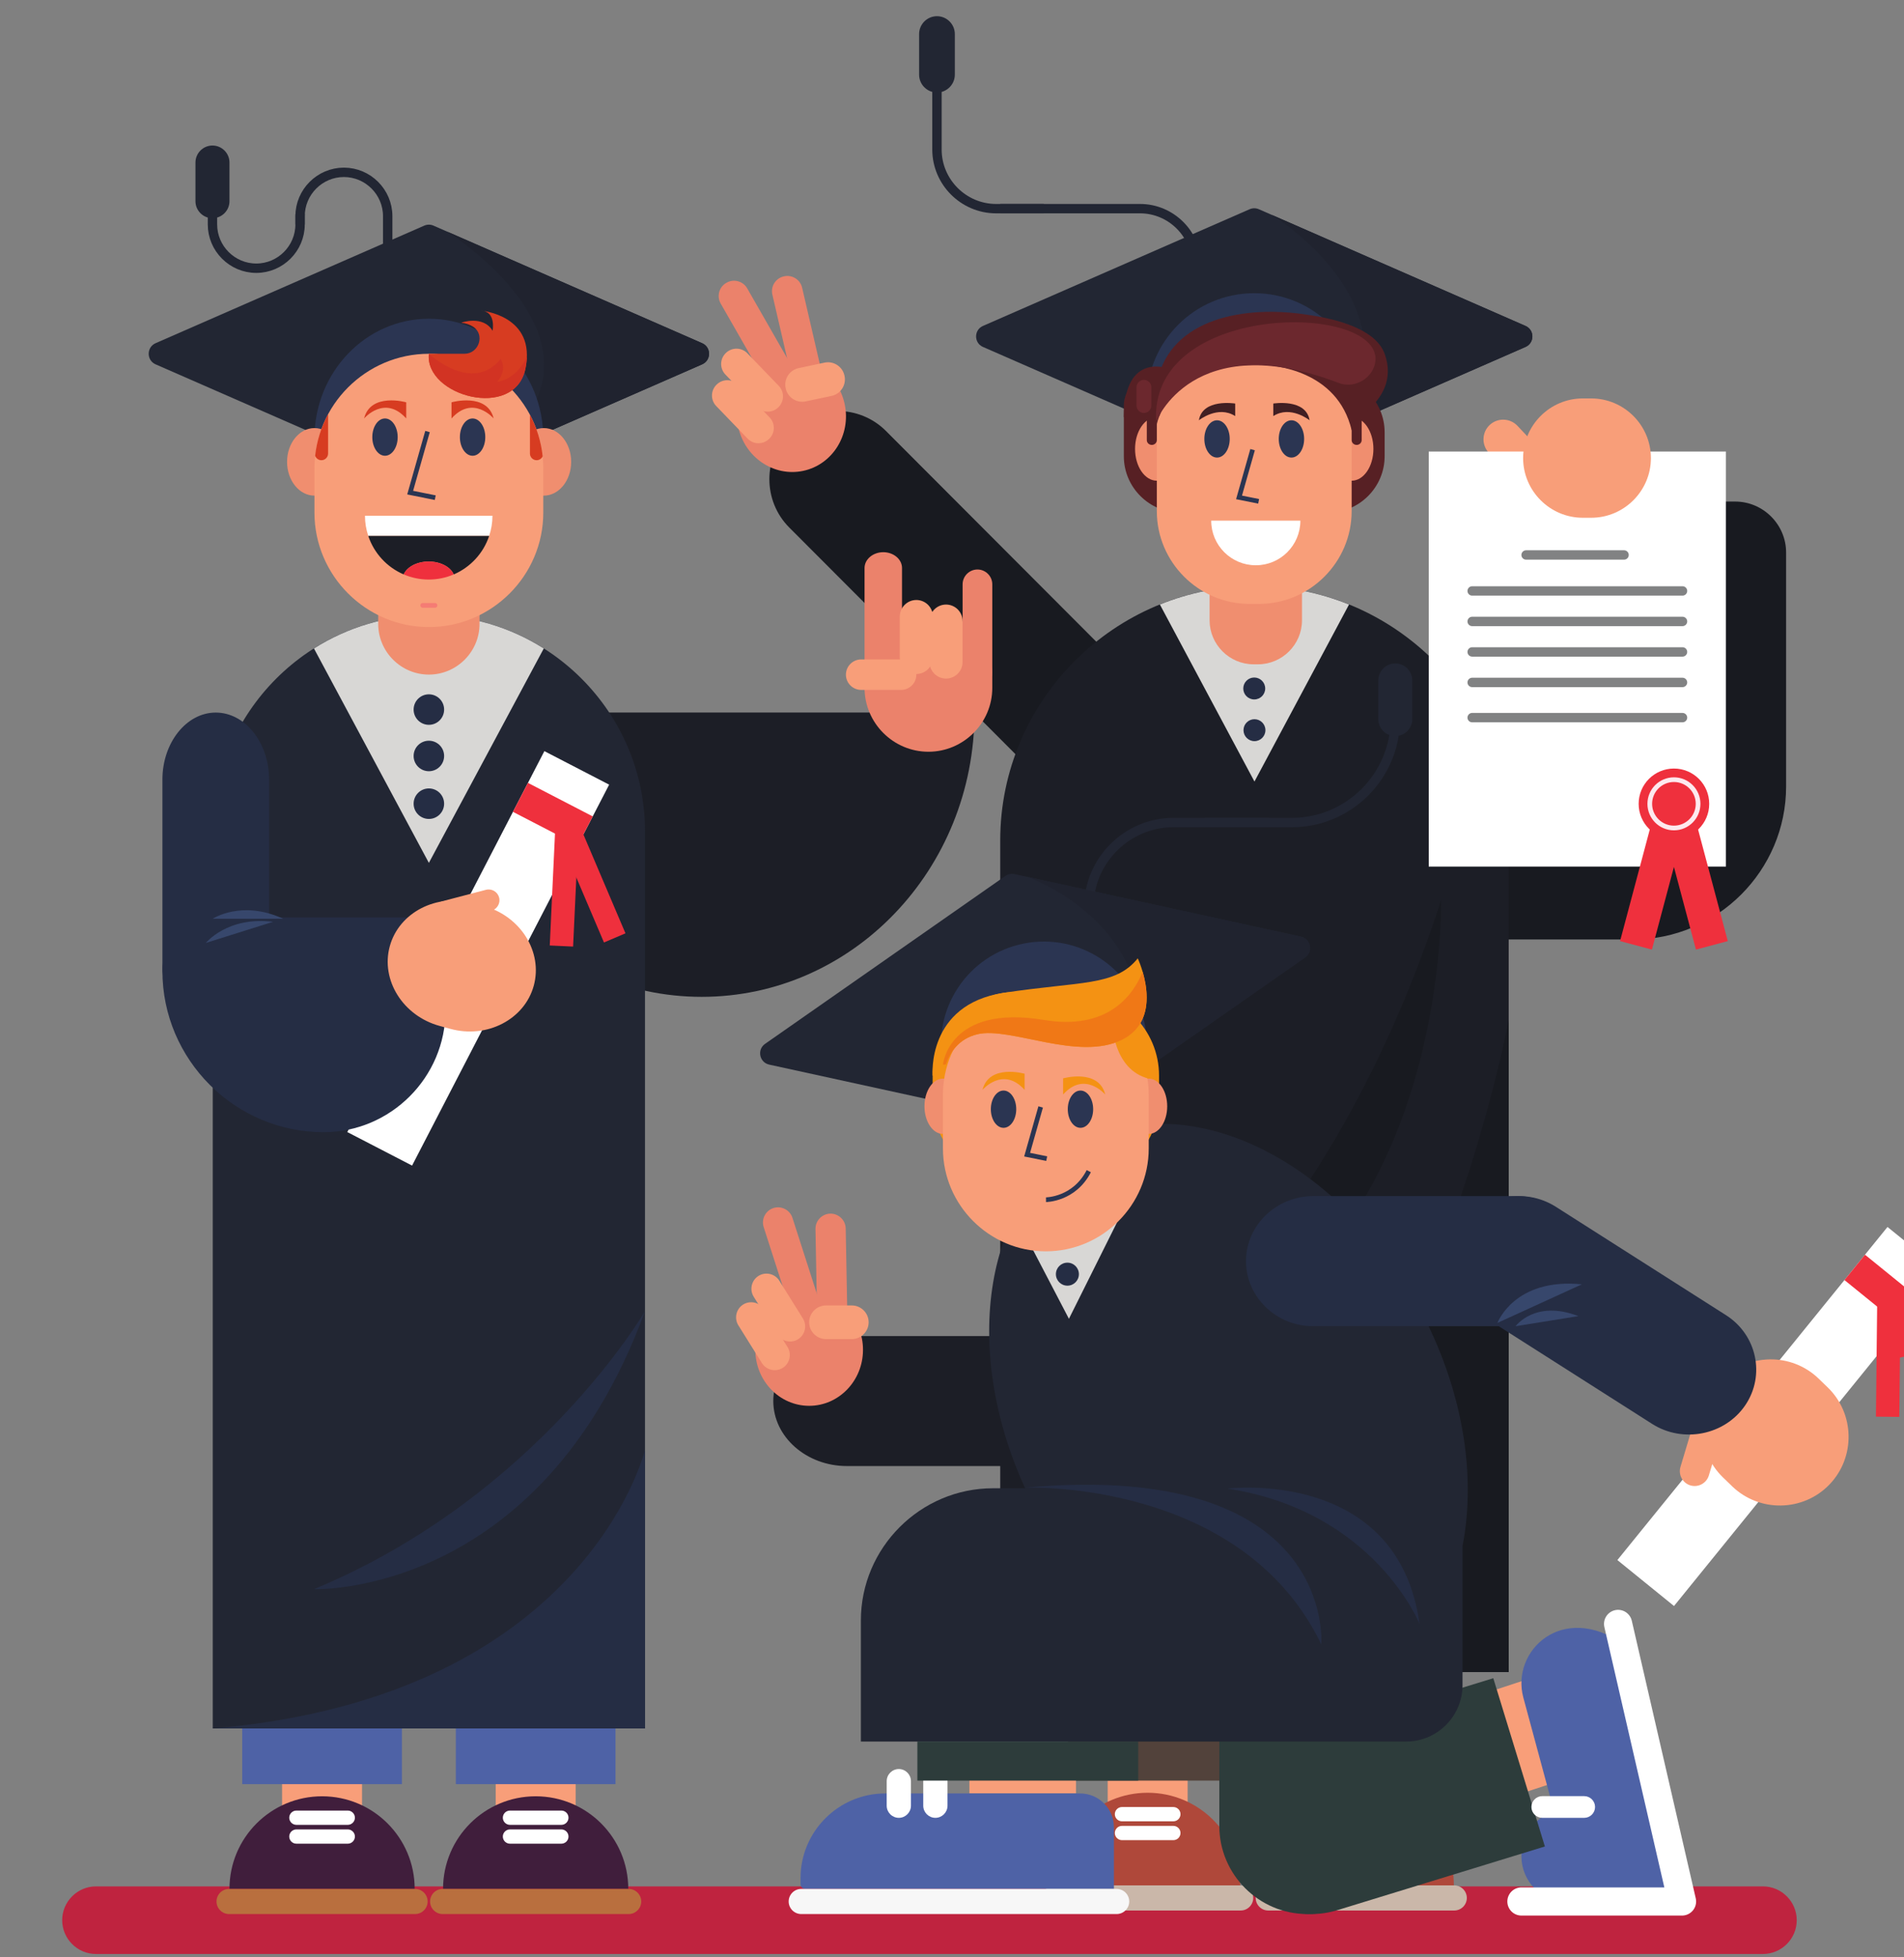 <?xml version="1.0" encoding="UTF-8" standalone="no"?>
<!-- Created with Inkscape (http://www.inkscape.org/) -->

<svg
   version="1.1"
   id="svg1"
   width="541"
   height="556"
   viewBox="0 0 541 556"
   xmlns="http://www.w3.org/2000/svg"
   xmlns:svg="http://www.w3.org/2000/svg">
  <rect x="0" y="0" width="541" height="556" fill="#808080" stroke="none"/>
  <defs
     id="defs1" />
  <g
     id="g1">
    <g
       id="group-R5"
       transform="translate(-145.656,-12.852)">
      <path
         id="path3"
         d="M 646.577,567.929 H 172.927 c -5.281,0 -9.602,-4.32 -9.602,-9.601 v 0 c 0,-5.281 4.321,-9.603 9.602,-9.603 h 473.65 c 5.281,0 9.603,4.321 9.603,9.603 v 0 c 0,5.281 -4.321,9.601 -9.603,9.601"
         style="fill:#bf233f;fill-opacity:1;fill-rule:nonzero;stroke:none;stroke-width:0.133" />
      <path
         id="path4"
         d="m 480.287,245.8 v 0 c -7.556,7.541 -19.909,7.531 -27.451,-0.025 L 369.915,162.705 c -7.541,-7.556 -7.531,-19.908 0.025,-27.451 v 0 c 7.556,-7.541 19.908,-7.531 27.451,0.025 l 82.92,83.069 c 7.543,7.556 7.532,19.908 -0.024,27.451"
         style="fill:#181a20;fill-opacity:1;fill-rule:nonzero;stroke:none;stroke-width:0.133" />
      <path
         id="path5"
         d="m 638.672,155.331 h -51.883 c -7.968,0 -14.487,6.519 -14.487,14.487 v 41.132 h -22.707 c -7.968,0 -14.488,6.52 -14.488,14.488 v 39.809 c 0,7.968 6.52,14.487 14.488,14.487 h 37.193 22.908 v 0 c 23.904,0 43.463,-19.557 43.463,-43.461 v -66.455 c 0,-7.968 -6.52,-14.487 -14.488,-14.487"
         style="fill:#181a20;fill-opacity:1;fill-rule:nonzero;stroke:none;stroke-width:0.133" />
      <path
         id="path6"
         d="m 591.013,157.049 v 0 c -2.239,2.107 -5.793,1.999 -7.9,-0.24 l -14.425,-15.327 c -2.107,-2.239 -1.999,-5.793 0.24,-7.9 v 0 c 2.239,-2.107 5.793,-2 7.9,0.239 l 14.424,15.328 c 2.107,2.239 2,5.793 -0.239,7.9"
         style="fill:#f89e79;fill-opacity:1;fill-rule:nonzero;stroke:none;stroke-width:0.133" />
      <path
         id="path7"
         d="M 574.333,487.852 H 429.859 V 251.585 c 0,-39.731 32.507,-72.239 72.237,-72.239 v 0 c 39.731,0 72.237,32.508 72.237,72.239 v 44.444 191.823"
         style="fill:#1c1e26;fill-opacity:1;fill-rule:nonzero;stroke:none;stroke-width:0.133" />
      <path
         id="path8"
         d="M 636.056,259.029 H 551.617 V 141.123 h 84.439 v 117.907"
         style="fill:#ffffff;fill-opacity:1;fill-rule:nonzero;stroke:none;stroke-width:0.133" />
      <path
         id="path9"
         d="m 579.279,170.503 h 27.831"
         style="fill:none;stroke:#818283;stroke-width:2.667;stroke-linecap:round;stroke-linejoin:miter;stroke-miterlimit:10;stroke-dasharray:none;stroke-opacity:1" />
      <path
         id="path10"
         d="m 563.955,180.721 h 59.765"
         style="fill:none;stroke:#818283;stroke-width:2.667;stroke-linecap:round;stroke-linejoin:miter;stroke-miterlimit:10;stroke-dasharray:none;stroke-opacity:1" />
      <path
         id="path11"
         d="m 563.955,189.385 h 59.765"
         style="fill:none;stroke:#818283;stroke-width:2.667;stroke-linecap:round;stroke-linejoin:miter;stroke-miterlimit:10;stroke-dasharray:none;stroke-opacity:1" />
      <path
         id="path12"
         d="m 563.955,198.048 h 59.765"
         style="fill:none;stroke:#818283;stroke-width:2.667;stroke-linecap:round;stroke-linejoin:miter;stroke-miterlimit:10;stroke-dasharray:none;stroke-opacity:1" />
      <path
         id="path13"
         d="m 563.955,206.712 h 59.765"
         style="fill:none;stroke:#818283;stroke-width:2.667;stroke-linecap:round;stroke-linejoin:miter;stroke-miterlimit:10;stroke-dasharray:none;stroke-opacity:1" />
      <path
         id="path14"
         d="m 563.955,216.709 h 59.765"
         style="fill:none;stroke:#818283;stroke-width:2.667;stroke-linecap:round;stroke-linejoin:miter;stroke-miterlimit:10;stroke-dasharray:none;stroke-opacity:1" />
      <path
         id="path15"
         d="m 636.588,280.195 -9.049,2.409 -10.385,-38.995 9.049,-2.411 10.385,38.996"
         style="fill:#ef303d;fill-opacity:1;fill-rule:nonzero;stroke:none;stroke-width:0.133" />
      <path
         id="path16"
         d="m 605.98,280.195 9.049,2.409 10.384,-38.995 -9.049,-2.411 -10.384,38.996"
         style="fill:#ef303d;fill-opacity:1;fill-rule:nonzero;stroke:none;stroke-width:0.133" />
      <path
         id="path17"
         d="m 631.307,241.199 c 0,5.536 -4.487,10.024 -10.023,10.024 -5.536,0 -10.024,-4.488 -10.024,-10.024 0,-5.536 4.488,-10.024 10.024,-10.024 5.536,0 10.023,4.488 10.023,10.024"
         style="fill:#ef303d;fill-opacity:1;fill-rule:nonzero;stroke:none;stroke-width:0.133" />
      <path
         id="path18"
         d="m 628.148,241.199 c 0,3.791 -3.073,6.864 -6.864,6.864 -3.791,0 -6.864,-3.073 -6.864,-6.864 0,-3.791 3.073,-6.864 6.864,-6.864 3.791,0 6.864,3.073 6.864,6.864 z"
         style="fill:none;stroke:#fde9ee;stroke-width:1.333;stroke-linecap:butt;stroke-linejoin:miter;stroke-miterlimit:10;stroke-dasharray:none;stroke-opacity:1" />
      <path
         id="path19"
         d="m 597.796,159.932 h -2.415 c -9.32,0 -16.947,-7.625 -16.947,-16.947 v 0 c 0,-9.321 7.627,-16.947 16.947,-16.947 h 2.415 c 9.321,0 16.947,7.625 16.947,16.947 v 0 c 0,9.321 -7.625,16.947 -16.947,16.947"
         style="fill:#f89e79;fill-opacity:1;fill-rule:nonzero;stroke:none;stroke-width:0.133" />
      <path
         id="path20"
         d="m 502.096,234.871 26.871,-50.291 c -8.319,-3.361 -17.384,-5.233 -26.871,-5.233 v 0 c -9.487,0 -18.552,1.872 -26.871,5.233 l 26.871,50.291"
         style="fill:#d8d7d5;fill-opacity:1;fill-rule:nonzero;stroke:none;stroke-width:0.133" />
      <path
         id="path21"
         d="m 500.728,72.288 -75.775,33.152 c -2.603,1.139 -2.603,4.831 0,5.969 l 75.775,33.151 c 0.832,0.364 1.779,0.364 2.612,0 l 75.773,-33.151 c 2.603,-1.139 2.603,-4.831 0,-5.969 L 503.34,72.288 c -0.833,-0.364 -1.78,-0.364 -2.612,0"
         style="fill:#222633;fill-opacity:1;fill-rule:nonzero;stroke:none;stroke-width:0.133" />
      <path
         id="path22"
         d="m 579.113,111.409 c 2.603,-1.139 2.603,-4.831 0,-5.969 l -72.208,-31.592 c 0.004,0.003 43.612,26.033 19.064,60.812 l 53.144,-23.251"
         style="fill:#20232f;fill-opacity:1;fill-rule:nonzero;stroke:none;stroke-width:0.133" />
      <path
         id="path23"
         d="m 523.085,158.461 h -42.103 c -8.8,0 -16,-7.2 -16,-16 v -14.373 c 0,-4.647 3.803,-8.449 8.449,-8.449 h 49.653 c 8.799,0 16,7.2 16,16 v 6.823 c 0,8.8 -7.201,16 -16,16"
         style="fill:#572024;fill-opacity:1;fill-rule:nonzero;stroke:none;stroke-width:0.133" />
      <path
         id="path24"
         d="m 532.584,126.692 c 0,16.872 -13.679,30.549 -30.551,30.549 -16.872,0 -30.549,-13.677 -30.549,-30.549 0,-16.872 13.677,-30.549 30.549,-30.549 16.872,0 30.551,13.677 30.551,30.549"
         style="fill:#2b3552;fill-opacity:1;fill-rule:nonzero;stroke:none;stroke-width:0.133" />
      <path
         id="path25"
         d="m 483.109,539.243 h -22.715 v -33.099 h 22.715 v 33.099"
         style="fill:#f89e79;fill-opacity:1;fill-rule:nonzero;stroke:none;stroke-width:0.133" />
      <path
         id="path26"
         d="m 498.065,548.44 c 0,-14.533 -11.781,-26.315 -26.313,-26.315 -14.533,0 -26.315,11.781 -26.315,26.315 h 52.628"
         style="fill:#af483a;fill-opacity:1;fill-rule:nonzero;stroke:none;stroke-width:0.133" />
      <path
         id="path27"
         d="m 498.179,555.579 h -52.855 c -1.963,0 -3.569,-1.605 -3.569,-3.569 v 0 c 0,-1.963 1.607,-3.569 3.569,-3.569 h 52.855 c 1.963,0 3.569,1.607 3.569,3.569 v 0 c 0,1.964 -1.607,3.569 -3.569,3.569"
         style="fill:#cab7a9;fill-opacity:1;fill-rule:nonzero;stroke:none;stroke-width:0.133" />
      <path
         id="path28"
         d="m 479.053,535.592 h -14.603 c -1.116,0 -2.028,-0.912 -2.028,-2.028 v 0 c 0,-1.115 0.912,-2.028 2.028,-2.028 h 14.603 c 1.115,0 2.028,0.913 2.028,2.028 v 0 c 0,1.116 -0.913,2.028 -2.028,2.028"
         style="fill:#ffffff;fill-opacity:1;fill-rule:nonzero;stroke:none;stroke-width:0.133" />
      <path
         id="path29"
         d="m 479.053,530.238 h -14.603 c -1.116,0 -2.028,-0.913 -2.028,-2.028 v 0 c 0,-1.116 0.912,-2.028 2.028,-2.028 h 14.603 c 1.115,0 2.028,0.912 2.028,2.028 v 0 c 0,1.115 -0.913,2.028 -2.028,2.028"
         style="fill:#ffffff;fill-opacity:1;fill-rule:nonzero;stroke:none;stroke-width:0.133" />
      <path
         id="path30"
         d="m 494.437,518.679 h -45.372 v -30.827 h 45.372 v 30.827"
         style="fill:#52423b;fill-opacity:1;fill-rule:nonzero;stroke:none;stroke-width:0.133" />
      <path
         id="path31"
         d="m 543.799,539.243 h -22.716 v -33.099 h 22.716 v 33.099"
         style="fill:#f89e79;fill-opacity:1;fill-rule:nonzero;stroke:none;stroke-width:0.133" />
      <path
         id="path32"
         d="m 558.755,548.44 c 0,-14.533 -11.781,-26.315 -26.313,-26.315 -14.533,0 -26.315,11.781 -26.315,26.315 h 52.628"
         style="fill:#af483a;fill-opacity:1;fill-rule:nonzero;stroke:none;stroke-width:0.133" />
      <path
         id="path33"
         d="m 558.868,555.579 h -52.855 c -1.963,0 -3.569,-1.605 -3.569,-3.569 v 0 c 0,-1.963 1.607,-3.569 3.569,-3.569 h 52.855 c 1.963,0 3.569,1.607 3.569,3.569 v 0 c 0,1.964 -1.607,3.569 -3.569,3.569"
         style="fill:#cab7a9;fill-opacity:1;fill-rule:nonzero;stroke:none;stroke-width:0.133" />
      <path
         id="path34"
         d="m 539.741,535.592 h -14.601 c -1.116,0 -2.028,-0.912 -2.028,-2.028 v 0 c 0,-1.115 0.912,-2.028 2.028,-2.028 h 14.601 c 1.116,0 2.029,0.913 2.029,2.028 v 0 c 0,1.116 -0.913,2.028 -2.029,2.028"
         style="fill:#ffffff;fill-opacity:1;fill-rule:nonzero;stroke:none;stroke-width:0.133" />
      <path
         id="path35"
         d="m 539.741,530.238 h -14.601 c -1.116,0 -2.028,-0.913 -2.028,-2.028 v 0 c 0,-1.116 0.912,-2.028 2.028,-2.028 h 14.601 c 1.116,0 2.029,0.912 2.029,2.028 v 0 c 0,1.115 -0.913,2.028 -2.029,2.028"
         style="fill:#ffffff;fill-opacity:1;fill-rule:nonzero;stroke:none;stroke-width:0.133" />
      <path
         id="path36"
         d="m 555.127,518.679 h -45.372 v -30.827 h 45.372 v 30.827"
         style="fill:#52423b;fill-opacity:1;fill-rule:nonzero;stroke:none;stroke-width:0.133" />
      <path
         id="path37"
         d="M 485.667,98.395 V 88.216 c 0,-8.851 -7.241,-16.092 -16.093,-16.092 h -39.701"
         style="fill:none;stroke:#222633;stroke-width:2.667;stroke-linecap:butt;stroke-linejoin:miter;stroke-miterlimit:10;stroke-dasharray:none;stroke-opacity:1" />
      <path
         id="path38"
         d="m 411.883,17.452 v 0 c 2.792,0 5.076,2.284 5.076,5.076 v 11.533 c 0,2.791 -2.284,5.075 -5.076,5.075 v 0 c -2.791,0 -5.075,-2.284 -5.075,-5.075 V 22.528 c 0,-2.792 2.284,-5.076 5.075,-5.076"
         style="fill:#222633;fill-opacity:1;fill-rule:nonzero;stroke:none;stroke-width:0.133" />
      <path
         id="path39"
         d="m 442.239,72.124 h -13.553 c -9.241,0 -16.803,-7.561 -16.803,-16.803 v -20.96"
         style="fill:none;stroke:#222633;stroke-width:2.667;stroke-linecap:butt;stroke-linejoin:miter;stroke-miterlimit:10;stroke-dasharray:none;stroke-opacity:1" />
      <path
         id="path40"
         d="m 480.536,140.379 c 0,4.987 -2.768,9.029 -6.183,9.029 -3.415,0 -6.183,-4.043 -6.183,-9.029 0,-4.988 2.768,-9.031 6.183,-9.031 3.415,0 6.183,4.043 6.183,9.031"
         style="fill:#f08e6f;fill-opacity:1;fill-rule:nonzero;stroke:none;stroke-width:0.133" />
      <path
         id="path41"
         d="m 535.896,140.379 c 0,4.987 -2.768,9.029 -6.183,9.029 -3.415,0 -6.183,-4.043 -6.183,-9.029 0,-4.988 2.768,-9.031 6.183,-9.031 3.415,0 6.183,4.043 6.183,9.031"
         style="fill:#f08e6f;fill-opacity:1;fill-rule:nonzero;stroke:none;stroke-width:0.133" />
      <path
         id="path42"
         d="m 503.1,201.564 h -1.253 c -6.876,0 -12.501,-5.625 -12.501,-12.501 v -16.88 c 0,-6.876 5.625,-12.501 12.501,-12.501 h 1.253 c 6.876,0 12.501,5.625 12.501,12.501 v 16.88 c 0,6.876 -5.625,12.501 -12.501,12.501"
         style="fill:#f08e6f;fill-opacity:1;fill-rule:nonzero;stroke:none;stroke-width:0.133" />
      <path
         id="path43"
         d="m 503.355,184.412 h -2.643 c -14.497,0 -26.359,-11.861 -26.359,-26.359 v -32.641 c 0,-4.899 4.009,-8.908 8.908,-8.908 h 37.544 c 4.9,0 8.908,4.009 8.908,8.908 v 32.641 c 0,14.497 -11.861,26.359 -26.359,26.359"
         style="fill:#f89e79;fill-opacity:1;fill-rule:nonzero;stroke:none;stroke-width:0.133" />
      <path
         id="path44"
         d="m 515.141,160.761 c 0,6.997 -5.672,12.669 -12.668,12.669 -6.997,0 -12.669,-5.672 -12.669,-12.669 h 25.337"
         style="fill:#ffffff;fill-opacity:1;fill-rule:nonzero;stroke:none;stroke-width:0.133" />
      <path
         id="path45"
         d="m 472.931,139.243 v 0 c -0.783,0 -1.423,-0.612 -1.423,-1.359 v -6.195 c 0,-0.748 0.64,-1.359 1.423,-1.359 v 0 c 0.783,0 1.423,0.611 1.423,1.359 v 6.195 c 0,0.747 -0.64,1.359 -1.423,1.359"
         style="fill:#572024;fill-opacity:1;fill-rule:nonzero;stroke:none;stroke-width:0.133" />
      <path
         id="path46"
         d="m 531.136,139.243 v 0 c -0.783,0 -1.423,-0.612 -1.423,-1.359 v -6.195 c 0,-0.748 0.64,-1.359 1.423,-1.359 v 0 c 0.783,0 1.423,0.611 1.423,1.359 v 6.195 c 0,0.747 -0.64,1.359 -1.423,1.359"
         style="fill:#572024;fill-opacity:1;fill-rule:nonzero;stroke:none;stroke-width:0.133" />
      <path
         id="path47"
         d="m 495.068,137.539 c 0,2.925 -1.615,5.296 -3.607,5.296 -1.991,0 -3.605,-2.371 -3.605,-5.296 0,-2.925 1.615,-5.297 3.605,-5.297 1.992,0 3.607,2.372 3.607,5.297"
         style="fill:#2b3552;fill-opacity:1;fill-rule:nonzero;stroke:none;stroke-width:0.133" />
      <path
         id="path48"
         d="m 516.212,137.539 c 0,2.925 -1.615,5.296 -3.607,5.296 -1.992,0 -3.607,-2.371 -3.607,-5.296 0,-2.925 1.615,-5.297 3.607,-5.297 1.992,0 3.607,2.372 3.607,5.297"
         style="fill:#2b3552;fill-opacity:1;fill-rule:nonzero;stroke:none;stroke-width:0.133" />
      <path
         id="path49"
         d="m 501.565,140.589 -3.851,13.56 5.568,1.12"
         style="fill:none;stroke:#2b3552;stroke-width:1.333;stroke-linecap:butt;stroke-linejoin:miter;stroke-miterlimit:10;stroke-dasharray:none;stroke-opacity:1" />
      <path
         id="path50"
         d="m 486.307,132.241 c 0,0 5.413,-4.341 10.311,-1.192 v -3.559 c 0,0 -9.28,-1.525 -10.311,4.751"
         style="fill:#411f23;fill-opacity:1;fill-rule:nonzero;stroke:none;stroke-width:0.133" />
      <path
         id="path51"
         d="m 517.761,132.241 c 0,0 -5.413,-4.341 -10.312,-1.192 v -3.559 c 0,0 9.28,-1.525 10.312,4.751"
         style="fill:#411f23;fill-opacity:1;fill-rule:nonzero;stroke:none;stroke-width:0.133" />
      <path
         id="path52"
         d="m 505.148,208.433 c 0,1.72 -1.395,3.115 -3.115,3.115 -1.72,0 -3.115,-1.395 -3.115,-3.115 0,-1.72 1.395,-3.115 3.115,-3.115 1.72,0 3.115,1.395 3.115,3.115"
         style="fill:#252d44;fill-opacity:1;fill-rule:nonzero;stroke:none;stroke-width:0.133" />
      <path
         id="path53"
         d="m 505.211,220.276 c 0,1.72 -1.395,3.115 -3.115,3.115 -1.72,0 -3.115,-1.395 -3.115,-3.115 0,-1.72 1.395,-3.115 3.115,-3.115 1.72,0 3.115,1.395 3.115,3.115"
         style="fill:#252d44;fill-opacity:1;fill-rule:nonzero;stroke:none;stroke-width:0.133" />
      <path
         id="path54"
         d="m 574.333,302.589 c 0,0 -33.995,185.131 -144.475,185.263 H 574.333 V 302.589"
         style="fill:#181a20;fill-opacity:1;fill-rule:nonzero;stroke:none;stroke-width:0.133" />
      <path
         id="path55"
         d="m 555.127,268.56 c 0,0 2.477,109.939 -84.572,132.763 0,0 53.507,-36.871 84.572,-132.763"
         style="fill:#181a20;fill-opacity:1;fill-rule:nonzero;stroke:none;stroke-width:0.133" />
      <path
         id="path56"
         d="m 478.545,117.819 c -0.5,-0.167 -13.459,-5.608 -13.563,13.529 l 9.297,0.053 c 0.449,0.003 0.843,-0.3 0.955,-0.736 l 3.311,-12.847"
         style="fill:#572024;fill-opacity:1;fill-rule:nonzero;stroke:none;stroke-width:0.133" />
      <path
         id="path57"
         d="m 539.084,113.349 c -2.573,-7.044 -13.647,-9.924 -22.104,-11.103 -3.177,-0.504 -6.539,-0.797 -9.931,-0.815 -0.121,-0.001 -0.204,-0.003 -0.204,-0.003 l 0.003,0.004 c -17.803,-0.033 -36.3,7.549 -32.545,32.183 0,0 2.587,-17.092 27.951,-17.112 0.672,0 1.324,0.003 1.969,0.008 3.265,0.095 21.436,1.395 25.491,18.569 0,0 2.895,-2.136 4.944,-6.048 3.235,-2.913 7.147,-8.245 4.427,-15.684"
         style="fill:#572024;fill-opacity:1;fill-rule:nonzero;stroke:none;stroke-width:0.133" />
      <path
         id="path58"
         d="m 474.167,132.624 c 0,0 10.355,-26.877 51.876,-10.98 4.652,1.781 10.115,-1.531 10.461,-6.575 0.044,-0.652 -0.076,-1.361 -0.309,-2.081 -4.639,-14.253 -64.037,-12.724 -62.028,19.636"
         style="fill:#6c282e;fill-opacity:1;fill-rule:nonzero;stroke:none;stroke-width:0.133" />
      <path
         id="path59"
         d="m 470.693,130.168 v 0 c -1.159,0 -2.105,-0.948 -2.105,-2.107 v -5.192 c 0,-1.159 0.947,-2.107 2.105,-2.107 v 0 c 1.159,0 2.107,0.948 2.107,2.107 v 5.192 c 0,1.159 -0.948,2.107 -2.107,2.107"
         style="fill:#6c282e;fill-opacity:1;fill-rule:nonzero;stroke:none;stroke-width:0.133" />
      <path
         id="path60"
         d="m 385.664,127.673 c 1.841,8.691 -3.439,17.171 -11.793,18.941 -8.355,1.771 -16.62,-3.84 -18.463,-12.531 -1.841,-8.691 3.439,-17.171 11.793,-18.941 8.355,-1.771 16.621,3.84 18.463,12.531"
         style="fill:#eb826b;fill-opacity:1;fill-rule:nonzero;stroke:none;stroke-width:0.133" />
      <path
         id="path61"
         d="m 369.112,122.872 -0.081,0.047 c -2.049,1.173 -4.687,0.457 -5.86,-1.593 L 350.425,99.071 c -1.173,-2.049 -0.457,-4.687 1.592,-5.861 l 0.081,-0.045 c 2.049,-1.175 4.687,-0.457 5.86,1.592 l 12.745,22.256 c 1.173,2.049 0.457,4.687 -1.592,5.86"
         style="fill:#eb826b;fill-opacity:1;fill-rule:nonzero;stroke:none;stroke-width:0.133" />
      <path
         id="path62"
         d="m 366.824,128.541 -0.068,0.065 c -1.7,1.639 -4.432,1.589 -6.071,-0.112 l -8.928,-9.26 c -1.639,-1.701 -1.588,-4.433 0.112,-6.072 l 0.068,-0.065 c 1.7,-1.639 4.432,-1.589 6.071,0.112 l 8.928,9.261 c 1.639,1.7 1.588,4.432 -0.112,6.071"
         style="fill:#f89e79;fill-opacity:1;fill-rule:nonzero;stroke:none;stroke-width:0.133" />
      <path
         id="path63"
         d="m 364.219,137.5 -0.067,0.064 c -1.701,1.64 -4.433,1.589 -6.072,-0.111 l -8.927,-9.261 c -1.64,-1.7 -1.589,-4.432 0.111,-6.072 l 0.068,-0.065 c 1.7,-1.639 4.432,-1.588 6.072,0.112 l 8.927,9.261 c 1.639,1.7 1.589,4.432 -0.112,6.072"
         style="fill:#f89e79;fill-opacity:1;fill-rule:nonzero;stroke:none;stroke-width:0.133" />
      <path
         id="path64"
         d="m 376.143,124.708 -0.092,0.021 c -2.3,0.533 -4.619,-0.913 -5.152,-3.215 l -5.787,-24.985 c -0.533,-2.301 0.913,-4.619 3.213,-5.152 l 0.092,-0.021 c 2.3,-0.532 4.619,0.913 5.152,3.215 l 5.788,24.985 c 0.532,2.3 -0.915,4.619 -3.215,5.152"
         style="fill:#eb826b;fill-opacity:1;fill-rule:nonzero;stroke:none;stroke-width:0.133" />
      <path
         id="path65"
         d="m 381.937,125.32 -7.363,1.56 c -2.572,0.545 -5.121,-1.113 -5.667,-3.684 l -0.021,-0.103 c -0.545,-2.572 1.113,-5.121 3.684,-5.667 l 7.364,-1.56 c 2.572,-0.545 5.121,1.113 5.667,3.684 l 0.021,0.103 c 0.545,2.572 -1.113,5.121 -3.685,5.667"
         style="fill:#f89e79;fill-opacity:1;fill-rule:nonzero;stroke:none;stroke-width:0.133" />
      <path
         id="path66"
         d="m 506.349,246.512 h -27.265 c -13.229,0 -24.052,10.823 -24.052,24.052 v 24.053"
         style="fill:none;stroke:#222633;stroke-width:2.667;stroke-linecap:butt;stroke-linejoin:miter;stroke-miterlimit:10;stroke-dasharray:none;stroke-opacity:1" />
      <path
         id="path67"
         d="m 431.337,261.673 -68.297,47.712 c -2.347,1.639 -1.617,5.285 1.179,5.896 l 81.393,17.779 c 0.895,0.196 1.829,0.008 2.58,-0.516 l 68.299,-47.711 c 2.345,-1.639 1.616,-5.285 -1.18,-5.896 l -81.393,-17.78 c -0.895,-0.195 -1.829,-0.008 -2.58,0.516"
         style="fill:#222633;fill-opacity:1;fill-rule:nonzero;stroke:none;stroke-width:0.133" />
      <path
         id="path68"
         d="m 516.491,284.833 c 2.345,-1.639 1.616,-5.285 -1.18,-5.896 l -77.812,-16.997 v 0 c 0,0 42.359,14.579 30.027,57.099 l 48.965,-34.205"
         style="fill:#20232f;fill-opacity:1;fill-rule:nonzero;stroke:none;stroke-width:0.133" />
      <path
         id="path69"
         d="m 542.109,221.963 v 0 c -2.657,0 -4.832,-2.175 -4.832,-4.833 v -10.983 c 0,-2.659 2.175,-4.833 4.832,-4.833 v 0 c 2.659,0 4.833,2.175 4.833,4.833 v 10.983 c 0,2.659 -2.175,4.833 -4.833,4.833"
         style="fill:#222633;fill-opacity:1;fill-rule:nonzero;stroke:none;stroke-width:0.133" />
      <path
         id="path70"
         d="m 451.38,514.415 h -30.279 v 7.907 h 30.279 v -7.907"
         style="fill:#f89e79;fill-opacity:1;fill-rule:nonzero;stroke:none;stroke-width:0.133" />
      <path
         id="path71"
         d="m 591.445,517.885 -9.456,-28.765 -12.687,4.172 9.456,28.764 12.687,-4.171"
         style="fill:#f89e79;fill-opacity:1;fill-rule:nonzero;stroke:none;stroke-width:0.133" />
      <path
         id="path72"
         d="m 621.437,533.788 -14.572,-53.941 c -17.339,-12.015 -31.943,2.016 -28.375,15.224 l 8.72,32.281 c -5.811,1.917 -9.905,7.701 -9.177,14.273 0.761,6.874 6.844,11.932 13.761,11.932 h 15.963 c 5.756,0 10.495,1.002 12.4,-4.113 1.624,-3.301 2.309,-11.847 1.28,-15.656"
         style="fill:#4e62a6;fill-opacity:1;fill-rule:nonzero;stroke:none;stroke-width:0.133" />
      <path
         id="path73"
         d="m 517.112,556.584 v 0 c -13.749,0 -24.999,-11.249 -24.999,-24.998 v -58.988 c 0,-13.749 11.249,-24.999 24.999,-24.999 v 0 c 13.749,0 24.997,11.249 24.997,24.999 v 58.988 c 0,13.749 -11.248,24.998 -24.997,24.998"
         style="fill:#2d3c3b;fill-opacity:1;fill-rule:nonzero;stroke:none;stroke-width:0.133" />
      <path
         id="path74"
         d="m 494.38,538.92 v 0 c -4.032,-13.144 3.424,-27.197 16.568,-31.229 l 59.009,-18.101 14.661,47.797 -59.008,18.102 c -13.144,4.032 -27.199,-3.422 -31.231,-16.568"
         style="fill:#2d3c3b;fill-opacity:1;fill-rule:nonzero;stroke:none;stroke-width:0.133" />
      <path
         id="path75"
         d="m 449.652,429.319 h -63.371 c -11.496,0 -20.903,-8.308 -20.903,-18.464 v 0 c 0,-10.155 9.407,-18.463 20.903,-18.463 h 63.371 c 11.496,0 20.903,8.308 20.903,18.463 v 0 c 0,10.156 -9.407,18.464 -20.903,18.464"
         style="fill:#1c1e26;fill-opacity:1;fill-rule:nonzero;stroke:none;stroke-width:0.133" />
      <path
         id="path76"
         d="m 548.888,384.321 c -22.707,-41.989 -65.367,-62.913 -95.283,-46.736 -28.199,15.249 -34.999,58.017 -16.673,98.041 h -9.112 c -20.656,0 -37.556,16.9 -37.556,37.556 v 34.397 h 154.949 c 8.8,0 16,-7.2 16,-16 V 452.051 c 3.969,-20.165 0.119,-44.717 -12.325,-67.729"
         style="fill:#222633;fill-opacity:1;fill-rule:nonzero;stroke:none;stroke-width:0.133" />
      <path
         id="path77"
         d="m 430.171,350.677 19.208,36.809 18.363,-36.809 z"
         style="fill:#d8d7d5;fill-opacity:1;fill-rule:nonzero;stroke:none;stroke-width:0.133" />
      <path
         id="path78"
         d="m 470.924,303.827 c 3.165,15.835 -7.104,31.236 -22.937,34.403 -15.833,3.165 -31.236,-7.103 -34.401,-22.937 -3.167,-15.833 7.103,-31.236 22.936,-34.401 15.833,-3.167 31.236,7.103 34.403,22.936"
         style="fill:#2b3552;fill-opacity:1;fill-rule:nonzero;stroke:none;stroke-width:0.133" />
      <path
         id="path79"
         d="m 452.552,522.321 h -55.408 c -13.213,0 -24.024,10.81 -24.024,24.024 v 1.755 c 0,0.743 0.601,1.344 1.344,1.344 h 87.699 V 531.932 c 0,-5.308 -4.303,-9.611 -9.611,-9.611"
         style="fill:#4e62a6;fill-opacity:1;fill-rule:nonzero;stroke:none;stroke-width:0.133" />
      <path
         id="path80"
         d="m 401.047,529.252 v 0 c -1.896,0 -3.447,-1.551 -3.447,-3.447 v -6.968 c 0,-1.895 1.551,-3.447 3.447,-3.447 v 0 c 1.895,0 3.445,1.552 3.445,3.447 v 6.968 c 0,1.896 -1.551,3.447 -3.445,3.447"
         style="fill:#ffffff;fill-opacity:1;fill-rule:nonzero;stroke:none;stroke-width:0.133" />
      <path
         id="path81"
         d="m 411.432,529.252 v 0 c -1.895,0 -3.445,-1.551 -3.445,-3.447 v -6.968 c 0,-1.895 1.551,-3.447 3.445,-3.447 v 0 c 1.896,0 3.447,1.552 3.447,3.447 v 6.968 c 0,1.896 -1.551,3.447 -3.447,3.447"
         style="fill:#ffffff;fill-opacity:1;fill-rule:nonzero;stroke:none;stroke-width:0.133" />
      <path
         id="path82"
         d="m 469.068,507.58 h -62.751 v 11.098 h 62.751 v -11.098"
         style="fill:#2d3c3b;fill-opacity:1;fill-rule:nonzero;stroke:none;stroke-width:0.133" />
      <path
         id="path83"
         d="m 462.944,549.444 h -89.628 c -1.964,0 -3.569,1.606 -3.569,3.569 v 0 c 0,1.964 1.605,3.57 3.569,3.57 h 89.628 c 1.964,0 3.569,-1.606 3.569,-3.57 v 0 c 0,-1.963 -1.605,-3.569 -3.569,-3.569"
         style="fill:#f7f7f7;fill-opacity:1;fill-rule:nonzero;stroke:none;stroke-width:0.133" />
      <path
         id="path84"
         d="m 577.949,553.014 h 45.637 l -18.169,-78.849"
         style="fill:none;stroke:#ffffff;stroke-width:8;stroke-linecap:round;stroke-linejoin:round;stroke-miterlimit:10;stroke-dasharray:none;stroke-opacity:1" />
      <path
         id="path85"
         d="m 595.792,529.252 h -11.921 c -1.695,0 -3.083,-1.388 -3.083,-3.083 v 0 c 0,-1.696 1.388,-3.083 3.083,-3.083 h 11.921 c 1.695,0 3.083,1.387 3.083,3.083 v 0 c 0,1.695 -1.388,3.083 -3.083,3.083"
         style="fill:#ffffff;fill-opacity:1;fill-rule:nonzero;stroke:none;stroke-width:0.133" />
      <path
         id="path86"
         d="m 487.923,246.512 h 24.837 c 16.143,0 29.349,-13.208 29.349,-29.351"
         style="fill:none;stroke:#222633;stroke-width:2.667;stroke-linecap:butt;stroke-linejoin:miter;stroke-miterlimit:10;stroke-dasharray:none;stroke-opacity:1" />
      <path
         id="path87"
         d="m 451.197,294.617 h -16.757 c -13.084,0 -23.788,10.704 -23.788,23.788 v 6.76 c 0,13.083 10.704,23.788 23.788,23.788 h 16.757 c 13.083,0 23.788,-10.705 23.788,-23.788 v -6.76 c 0,-13.084 -10.705,-23.788 -23.788,-23.788"
         style="fill:#f49213;fill-opacity:1;fill-rule:nonzero;stroke:none;stroke-width:0.133" />
      <path
         id="path88"
         d="m 418.832,327.119 c 0,4.337 -2.351,7.855 -5.251,7.855 -2.899,0 -5.249,-3.517 -5.249,-7.855 0,-4.339 2.351,-7.855 5.249,-7.855 2.9,0 5.251,3.516 5.251,7.855"
         style="fill:#f08e6f;fill-opacity:1;fill-rule:nonzero;stroke:none;stroke-width:0.133" />
      <path
         id="path89"
         d="m 477.305,327.119 c 0,4.337 -2.351,7.855 -5.251,7.855 -2.899,0 -5.249,-3.517 -5.249,-7.855 0,-4.339 2.351,-7.855 5.249,-7.855 2.9,0 5.251,3.516 5.251,7.855"
         style="fill:#f08e6f;fill-opacity:1;fill-rule:nonzero;stroke:none;stroke-width:0.133" />
      <path
         id="path90"
         d="m 442.819,368.323 v 0 c -16.08,0 -29.237,-13.156 -29.237,-29.236 v -15.233 c 0,-16.08 13.157,-29.236 29.237,-29.236 v 0 c 16.08,0 29.236,13.156 29.236,29.236 v 15.232 c 0,16.081 -13.156,29.237 -29.236,29.237"
         style="fill:#f89e79;fill-opacity:1;fill-rule:nonzero;stroke:none;stroke-width:0.133" />
      <path
         id="path91"
         d="m 576.699,389.596 h -57.909 c -10.505,0 -19.101,-8.317 -19.101,-18.483 v 0 c 0,-10.164 8.596,-18.481 19.101,-18.481 h 57.909 c 10.505,0 19.101,8.317 19.101,18.481 v 0 c 0,10.165 -8.596,18.483 -19.101,18.483"
         style="fill:#252d44;fill-opacity:1;fill-rule:nonzero;stroke:none;stroke-width:0.133" />
      <path
         id="path92"
         d="m 621.307,469.079 -16.093,-13.053 76.753,-94.627 16.093,13.053 -76.753,94.627"
         style="fill:#ffffff;fill-opacity:1;fill-rule:nonzero;stroke:none;stroke-width:0.133" />
      <path
         id="path93"
         d="m 691.664,382.337 -16.093,-13.053 -5.836,7.196 16.093,13.053 5.836,-7.196"
         style="fill:#ef303d;fill-opacity:1;fill-rule:nonzero;stroke:none;stroke-width:0.133" />
      <path
         id="path94"
         d="m 685.323,415.359 -6.639,-0.072 0.392,-36.12 6.639,0.072 -0.392,36.12"
         style="fill:#ef303d;fill-opacity:1;fill-rule:nonzero;stroke:none;stroke-width:0.133" />
      <path
         id="path95"
         d="m 690.191,397.559 -6.509,1.309 -3.261,-16.225 6.508,-1.308 3.263,16.224"
         style="fill:#ef303d;fill-opacity:1;fill-rule:nonzero;stroke:none;stroke-width:0.133" />
      <path
         id="path96"
         d="m 665.443,434.597 v 0 c -7.468,7.724 -19.899,7.933 -27.623,0.465 l -2.579,-2.493 c -7.725,-7.468 -7.935,-19.899 -0.467,-27.624 v 0 c 7.468,-7.724 19.899,-7.933 27.623,-0.465 l 2.58,2.493 c 7.724,7.468 7.935,19.899 0.465,27.624"
         style="fill:#f89e79;fill-opacity:1;fill-rule:nonzero;stroke:none;stroke-width:0.133" />
      <path
         id="path97"
         d="m 625.963,434.815 v 0 c -2.219,-0.665 -3.489,-3.025 -2.824,-5.244 l 4.031,-13.435 c 0.665,-2.219 3.025,-3.489 5.243,-2.824 v 0 c 2.219,0.667 3.489,3.025 2.824,5.244 l -4.031,13.435 c -0.665,2.219 -3.025,3.489 -5.243,2.824"
         style="fill:#f89e79;fill-opacity:1;fill-rule:nonzero;stroke:none;stroke-width:0.133" />
      <path
         id="path98"
         d="m 587.715,355.659 48.372,30.804 c 8.776,5.588 11.229,17.108 5.453,25.599 v 0 c -5.775,8.491 -17.681,10.865 -26.457,5.277 l -48.371,-30.804 c -8.776,-5.588 -11.231,-17.108 -5.455,-25.599 v 0 c 5.776,-8.491 17.681,-10.865 26.457,-5.277"
         style="fill:#252d44;fill-opacity:1;fill-rule:nonzero;stroke:none;stroke-width:0.133" />
      <path
         id="path99"
         d="m 434.407,327.943 c 0,2.925 -1.615,5.296 -3.607,5.296 -1.992,0 -3.607,-2.371 -3.607,-5.296 0,-2.925 1.615,-5.297 3.607,-5.297 1.992,0 3.607,2.372 3.607,5.297"
         style="fill:#2b3552;fill-opacity:1;fill-rule:nonzero;stroke:none;stroke-width:0.133" />
      <path
         id="path100"
         d="m 456.264,327.943 c 0,2.925 -1.615,5.296 -3.605,5.296 -1.992,0 -3.607,-2.371 -3.607,-5.296 0,-2.925 1.615,-5.297 3.607,-5.297 1.991,0 3.605,2.372 3.605,5.297"
         style="fill:#2b3552;fill-opacity:1;fill-rule:nonzero;stroke:none;stroke-width:0.133" />
      <path
         id="path101"
         d="m 441.348,327.305 -3.849,13.56 5.568,1.12"
         style="fill:none;stroke:#2b3552;stroke-width:1.333;stroke-linecap:butt;stroke-linejoin:miter;stroke-miterlimit:10;stroke-dasharray:none;stroke-opacity:1" />
      <path
         id="path102"
         d="m 424.812,322.46 c 0,0 5.84,-6.853 11.976,0 v -4.591 c 0,0 -10.117,-2.875 -11.976,4.591"
         style="fill:#f49213;fill-opacity:1;fill-rule:nonzero;stroke:none;stroke-width:0.133" />
      <path
         id="path103"
         d="m 459.696,323.777 c 0,0 -5.84,-6.852 -11.975,0 v -4.591 c 0,0 10.117,-2.875 11.975,4.591"
         style="fill:#f49213;fill-opacity:1;fill-rule:nonzero;stroke:none;stroke-width:0.133" />
      <path
         id="path104"
         d="m 436.932,435.451 c 0,0 61.548,-2.503 84.155,44.535 0,0 4.328,-52.532 -84.155,-44.535"
         style="fill:#252d44;fill-opacity:1;fill-rule:nonzero;stroke:none;stroke-width:0.133" />
      <path
         id="path105"
         d="m 494.437,435.725 c 0,0 48.433,-6.076 54.561,38.439 0,0 -12.836,-32.032 -54.561,-38.439"
         style="fill:#252d44;fill-opacity:1;fill-rule:nonzero;stroke:none;stroke-width:0.133" />
      <path
         id="path106"
         d="m 452.212,374.809 c 0,1.804 -1.463,3.267 -3.267,3.267 -1.805,0 -3.268,-1.463 -3.268,-3.267 0,-1.805 1.463,-3.268 3.268,-3.268 1.804,0 3.267,1.463 3.267,3.268"
         style="fill:#252d44;fill-opacity:1;fill-rule:nonzero;stroke:none;stroke-width:0.133" />
      <path
         id="path107"
         d="m 410.652,318.405 c 0,0 -1.764,-20.152 20.148,-23.508 21.912,-3.356 31.689,-1.801 38.135,-9.801 0,0 8,16.889 -4.445,23.112 -12.444,6.221 -31.777,-3.779 -41.111,-1.556 -9.333,2.223 -9.797,12.612 -9.797,12.612 l -2.929,-0.859"
         style="fill:#f49213;fill-opacity:1;fill-rule:nonzero;stroke:none;stroke-width:0.133" />
      <path
         id="path108"
         d="m 461.712,303.652 c 0,0 0.187,13.056 10.343,15.612 0,0 2.491,-14.779 -10.343,-15.612"
         style="fill:#f49213;fill-opacity:1;fill-rule:nonzero;stroke:none;stroke-width:0.133" />
      <path
         id="path109"
         d="m 464.489,308.208 c 8.705,-4.353 7.407,-13.919 5.84,-19.277 -2.82,6.873 -10.044,16.648 -28.075,13.659 -27.091,-4.492 -28.669,12.703 -28.669,12.703 l 0.839,-0.049 c 1.067,-3.179 3.479,-7.287 8.955,-8.591 9.333,-2.223 28.667,7.777 41.111,1.556"
         style="fill:#f07816;fill-opacity:1;fill-rule:nonzero;stroke:none;stroke-width:0.133" />
      <path
         id="path110"
         d="m 571.135,388.657 c 0,0 4.8,-12.875 24,-10.963 l -24,10.963"
         style="fill:#37476c;fill-opacity:1;fill-rule:nonzero;stroke:none;stroke-width:0.133" />
      <path
         id="path111"
         d="m 576.291,389.596 c 0,0 5.515,-7.628 17.844,-2.869 l -17.844,2.869"
         style="fill:#37476c;fill-opacity:1;fill-rule:nonzero;stroke:none;stroke-width:0.133" />
      <path
         id="path112"
         d="m 390.867,396.296 c 0,8.788 -6.849,15.912 -15.297,15.912 -8.448,0 -15.296,-7.124 -15.296,-15.912 0,-8.788 6.848,-15.912 15.296,-15.912 8.448,0 15.297,7.124 15.297,15.912"
         style="fill:#eb826b;fill-opacity:1;fill-rule:nonzero;stroke:none;stroke-width:0.133" />
      <path
         id="path113"
         d="m 375.789,388.269 v 0 c -2.248,0.723 -4.68,-0.524 -5.403,-2.772 l -7.741,-24.064 c -0.723,-2.248 0.524,-4.679 2.773,-5.403 v 0 c 2.248,-0.723 4.679,0.525 5.403,2.773 l 7.74,24.063 c 0.724,2.248 -0.524,4.68 -2.772,5.403"
         style="fill:#eb826b;fill-opacity:1;fill-rule:nonzero;stroke:none;stroke-width:0.133" />
      <path
         id="path114"
         d="m 372.417,393.297 v 0 c -2.003,1.251 -4.665,0.636 -5.917,-1.368 l -6.689,-10.713 c -1.252,-2.004 -0.636,-4.667 1.367,-5.917 v 0 c 2.004,-1.251 4.667,-0.635 5.917,1.368 l 6.691,10.715 c 1.251,2.003 0.635,4.665 -1.368,5.916"
         style="fill:#f89e79;fill-opacity:1;fill-rule:nonzero;stroke:none;stroke-width:0.133" />
      <path
         id="path115"
         d="m 368.06,401.432 v 0 c -2.004,1.251 -4.667,0.635 -5.917,-1.368 l -6.691,-10.715 c -1.251,-2.003 -0.635,-4.665 1.368,-5.916 v 0 c 2.004,-1.251 4.665,-0.636 5.917,1.368 l 6.689,10.713 c 1.252,2.004 0.636,4.667 -1.367,5.917"
         style="fill:#f89e79;fill-opacity:1;fill-rule:nonzero;stroke:none;stroke-width:0.133" />
      <path
         id="path116"
         d="m 382.215,391.475 v 0 c -2.361,0.044 -4.331,-1.851 -4.375,-4.212 l -0.475,-25.273 c -0.045,-2.361 1.851,-4.329 4.212,-4.375 v 0 c 2.361,-0.044 4.329,1.852 4.375,4.213 l 0.475,25.272 c 0.044,2.361 -1.851,4.331 -4.212,4.375"
         style="fill:#eb826b;fill-opacity:1;fill-rule:nonzero;stroke:none;stroke-width:0.133" />
      <path
         id="path117"
         d="m 387.692,393.255 h -7.343 c -2.629,0 -4.78,-2.151 -4.78,-4.78 v 0 c 0,-2.628 2.151,-4.779 4.78,-4.779 h 7.343 c 2.628,0 4.779,2.151 4.779,4.779 v 0 c 0,2.629 -2.151,4.78 -4.779,4.78"
         style="fill:#f89e79;fill-opacity:1;fill-rule:nonzero;stroke:none;stroke-width:0.133" />
      <path
         id="path118"
         d="m 267.515,215.252 c 0,44.612 34.705,80.777 77.517,80.777 42.812,0 77.517,-36.165 77.517,-80.777 H 267.515"
         style="fill:#1c1e26;fill-opacity:1;fill-rule:nonzero;stroke:none;stroke-width:0.133" />
      <path
         id="path119"
         d="M 328.923,503.867 H 206.105 V 248.993 c 0,-33.775 27.635,-61.408 61.409,-61.408 v 0 c 33.775,0 61.408,27.633 61.408,61.408 V 503.867"
         style="fill:#222633;fill-opacity:1;fill-rule:nonzero;stroke:none;stroke-width:0.133" />
      <path
         id="path120"
         d="m 267.515,257.976 32.649,-60.909 c -9.475,-5.993 -20.672,-9.481 -32.649,-9.481 v 0 c -11.979,0 -23.175,3.488 -32.651,9.481 l 32.651,60.909"
         style="fill:#d8d7d5;fill-opacity:1;fill-rule:nonzero;stroke:none;stroke-width:0.133" />
      <path
         id="path121"
         d="m 262.741,343.964 -18.404,-9.524 55.997,-108.211 18.404,9.524 -55.997,108.211"
         style="fill:#ffffff;fill-opacity:1;fill-rule:nonzero;stroke:none;stroke-width:0.133" />
      <path
         id="path122"
         d="m 314.072,244.771 -18.404,-9.524 -4.257,8.228 18.404,9.524 4.257,-8.228"
         style="fill:#ef303d;fill-opacity:1;fill-rule:nonzero;stroke:none;stroke-width:0.133" />
      <path
         id="path123"
         d="m 308.495,281.751 -6.632,-0.311 1.689,-36.083 6.632,0.311 -1.689,36.083"
         style="fill:#ef303d;fill-opacity:1;fill-rule:nonzero;stroke:none;stroke-width:0.133" />
      <path
         id="path124"
         d="m 323.376,277.985 -6.108,2.599 -14.145,-33.237 6.109,-2.6 14.144,33.239"
         style="fill:#ef303d;fill-opacity:1;fill-rule:nonzero;stroke:none;stroke-width:0.133" />
      <path
         id="path125"
         d="m 266.199,76.949 -76.327,33.393 c -2.622,1.147 -2.622,4.865 0,6.012 l 76.327,33.393 c 0.839,0.368 1.792,0.368 2.631,0 l 76.328,-33.393 c 2.621,-1.147 2.621,-4.865 0,-6.012 l -76.328,-33.393 c -0.839,-0.367 -1.792,-0.367 -2.631,0"
         style="fill:#222633;fill-opacity:1;fill-rule:nonzero;stroke:none;stroke-width:0.133" />
      <path
         id="path126"
         d="m 278.141,145.675 c 0,0 0,0 -0.001,0 l 67.017,-29.32 c 2.621,-1.147 2.621,-4.865 0,-6.012 l -72.444,-31.695 v 0 c 0,0 58.191,36.272 5.428,67.027"
         style="fill:#20232f;fill-opacity:1;fill-rule:nonzero;stroke:none;stroke-width:0.133" />
      <path
         id="path127"
         d="m 300.024,137.372 c 0,18.764 -14.555,33.975 -32.509,33.975 -17.956,0 -32.511,-15.211 -32.511,-33.975 0,-18.764 14.555,-33.975 32.511,-33.975 17.955,0 32.509,15.211 32.509,33.975"
         style="fill:#2b3552;fill-opacity:1;fill-rule:nonzero;stroke:none;stroke-width:0.133" />
      <path
         id="path128"
         d="m 242.787,144.055 c 0,5.3 -3.484,9.597 -7.783,9.597 -4.299,0 -7.784,-4.297 -7.784,-9.597 0,-5.3 3.485,-9.597 7.784,-9.597 4.299,0 7.783,4.297 7.783,9.597"
         style="fill:#f08e6f;fill-opacity:1;fill-rule:nonzero;stroke:none;stroke-width:0.133" />
      <path
         id="path129"
         d="m 307.947,144.055 c 0,5.3 -3.484,9.597 -7.783,9.597 -4.299,0 -7.784,-4.297 -7.784,-9.597 0,-5.3 3.485,-9.597 7.784,-9.597 4.299,0 7.783,4.297 7.783,9.597"
         style="fill:#f08e6f;fill-opacity:1;fill-rule:nonzero;stroke:none;stroke-width:0.133" />
      <path
         id="path130"
         d="m 267.515,204.484 v 0 c -7.917,0 -14.395,-6.477 -14.395,-14.393 v -5.276 c 0,-7.917 6.477,-14.395 14.395,-14.395 v 0 c 7.916,0 14.393,6.477 14.393,14.395 v 5.276 c 0,7.916 -6.477,14.393 -14.393,14.393"
         style="fill:#f08e6f;fill-opacity:1;fill-rule:nonzero;stroke:none;stroke-width:0.133" />
      <path
         id="path131"
         d="m 267.515,190.985 v 0 c -17.881,0 -32.511,-14.629 -32.511,-32.511 v -12.616 c 0,-17.88 14.629,-32.509 32.511,-32.509 v 0 c 17.88,0 32.509,14.629 32.509,32.509 v 12.616 c 0,17.881 -14.629,32.511 -32.509,32.511"
         style="fill:#f89e79;fill-opacity:1;fill-rule:nonzero;stroke:none;stroke-width:0.133" />
      <path
         id="path132"
         d="M 255.816,83.775 V 74.255 c 0,-6.845 -5.601,-12.448 -12.448,-12.448 v 0 c -6.847,0 -12.448,5.603 -12.448,12.448 v 2.343"
         style="fill:none;stroke:#222633;stroke-width:2.667;stroke-linecap:butt;stroke-linejoin:miter;stroke-miterlimit:10;stroke-dasharray:none;stroke-opacity:1" />
      <path
         id="path133"
         d="m 206.025,70.155 v 6.444 c 0,6.845 5.601,12.447 12.447,12.447 v 0 c 6.847,0 12.448,-5.601 12.448,-12.447 v -2.929"
         style="fill:none;stroke:#222633;stroke-width:2.667;stroke-linecap:butt;stroke-linejoin:miter;stroke-miterlimit:10;stroke-dasharray:none;stroke-opacity:1" />
      <path
         id="path134"
         d="m 206.025,74.841 v 0 c 2.658,0 4.832,-2.175 4.832,-4.833 V 59.025 c 0,-2.659 -2.175,-4.833 -4.832,-4.833 v 0 c -2.658,0 -4.833,2.175 -4.833,4.833 v 10.983 c 0,2.659 2.174,4.833 4.833,4.833"
         style="fill:#222633;fill-opacity:1;fill-rule:nonzero;stroke:none;stroke-width:0.133" />
      <path
         id="path135"
         d="m 248.527,540.248 h -22.715 v -33.1 h 22.715 v 33.1"
         style="fill:#f89e79;fill-opacity:1;fill-rule:nonzero;stroke:none;stroke-width:0.133" />
      <path
         id="path136"
         d="m 263.484,549.444 c 0,-14.532 -11.781,-26.315 -26.315,-26.315 -14.533,0 -26.314,11.783 -26.314,26.315 h 52.629"
         style="fill:#401e3c;fill-opacity:1;fill-rule:nonzero;stroke:none;stroke-width:0.133" />
      <path
         id="path137"
         d="m 263.597,556.584 h -52.855 c -1.963,0 -3.569,-1.606 -3.569,-3.57 v 0 c 0,-1.963 1.606,-3.569 3.569,-3.569 h 52.855 c 1.963,0 3.569,1.606 3.569,3.569 v 0 c 0,1.964 -1.607,3.57 -3.569,3.57"
         style="fill:#b96f3e;fill-opacity:1;fill-rule:nonzero;stroke:none;stroke-width:0.133" />
      <path
         id="path138"
         d="m 244.471,536.596 h -14.603 c -1.115,0 -2.028,-0.912 -2.028,-2.028 v 0 c 0,-1.115 0.913,-2.028 2.028,-2.028 h 14.603 c 1.116,0 2.028,0.914 2.028,2.028 v 0 c 0,1.116 -0.912,2.028 -2.028,2.028"
         style="fill:#ffffff;fill-opacity:1;fill-rule:nonzero;stroke:none;stroke-width:0.133" />
      <path
         id="path139"
         d="m 244.471,531.243 h -14.603 c -1.115,0 -2.028,-0.914 -2.028,-2.028 v 0 c 0,-1.116 0.913,-2.028 2.028,-2.028 h 14.603 c 1.116,0 2.028,0.913 2.028,2.028 v 0 c 0,1.115 -0.912,2.028 -2.028,2.028"
         style="fill:#ffffff;fill-opacity:1;fill-rule:nonzero;stroke:none;stroke-width:0.133" />
      <path
         id="path140"
         d="m 259.856,519.683 h -45.372 v -15.816 h 45.372 v 15.816"
         style="fill:#4e62a6;fill-opacity:1;fill-rule:nonzero;stroke:none;stroke-width:0.133" />
      <path
         id="path141"
         d="m 309.216,540.248 h -22.715 v -33.1 h 22.715 v 33.1"
         style="fill:#f89e79;fill-opacity:1;fill-rule:nonzero;stroke:none;stroke-width:0.133" />
      <path
         id="path142"
         d="m 324.173,549.444 c 0,-14.532 -11.781,-26.315 -26.315,-26.315 -14.533,0 -26.315,11.783 -26.315,26.315 h 52.629"
         style="fill:#401e3c;fill-opacity:1;fill-rule:nonzero;stroke:none;stroke-width:0.133" />
      <path
         id="path143"
         d="m 324.285,556.584 h -52.853 c -1.964,0 -3.569,-1.606 -3.569,-3.57 v 0 c 0,-1.963 1.605,-3.569 3.569,-3.569 h 52.853 c 1.964,0 3.571,1.606 3.571,3.569 v 0 c 0,1.964 -1.607,3.57 -3.571,3.57"
         style="fill:#b96f3e;fill-opacity:1;fill-rule:nonzero;stroke:none;stroke-width:0.133" />
      <path
         id="path144"
         d="m 305.16,536.596 h -14.603 c -1.115,0 -2.028,-0.912 -2.028,-2.028 v 0 c 0,-1.115 0.913,-2.028 2.028,-2.028 h 14.603 c 1.116,0 2.028,0.914 2.028,2.028 v 0 c 0,1.116 -0.912,2.028 -2.028,2.028"
         style="fill:#ffffff;fill-opacity:1;fill-rule:nonzero;stroke:none;stroke-width:0.133" />
      <path
         id="path145"
         d="m 305.16,531.243 h -14.603 c -1.115,0 -2.028,-0.914 -2.028,-2.028 v 0 c 0,-1.116 0.913,-2.028 2.028,-2.028 h 14.603 c 1.116,0 2.028,0.913 2.028,2.028 v 0 c 0,1.115 -0.912,2.028 -2.028,2.028"
         style="fill:#ffffff;fill-opacity:1;fill-rule:nonzero;stroke:none;stroke-width:0.133" />
      <path
         id="path146"
         d="m 320.544,519.683 h -45.371 v -15.816 h 45.371 v 15.816"
         style="fill:#4e62a6;fill-opacity:1;fill-rule:nonzero;stroke:none;stroke-width:0.133" />
      <path
         id="path147"
         d="m 249.359,159.375 c 0,2 0.337,3.919 0.936,5.717 h 34.351 c 0.599,-1.799 0.936,-3.717 0.936,-5.717 h -36.223"
         style="fill:#ffffff;fill-opacity:1;fill-rule:nonzero;stroke:none;stroke-width:0.133" />
      <path
         id="path148"
         d="m 284.645,165.092 h -34.351 c 1.64,4.927 5.333,8.913 10.067,10.94 0.908,-2.117 3.745,-3.664 7.109,-3.664 3.363,0 6.2,1.547 7.108,3.664 4.733,-2.027 8.427,-6.013 10.067,-10.94"
         style="fill:#1c1e26;fill-opacity:1;fill-rule:nonzero;stroke:none;stroke-width:0.133" />
      <path
         id="path149"
         d="m 267.471,172.368 c -3.364,0 -6.201,1.547 -7.109,3.664 2.183,0.933 4.584,1.453 7.109,1.453 2.524,0 4.927,-0.52 7.108,-1.453 -0.908,-2.117 -3.745,-3.664 -7.108,-3.664"
         style="fill:#ef303d;fill-opacity:1;fill-rule:nonzero;stroke:none;stroke-width:0.133" />
      <path
         id="path150"
         d="m 265.764,184.823 h 3.5"
         style="fill:none;stroke:#f57c74;stroke-width:1.333;stroke-linecap:round;stroke-linejoin:miter;stroke-miterlimit:10;stroke-dasharray:none;stroke-opacity:1" />
      <path
         id="path151"
         d="m 267.515,113.349 h 10.099 c 4.129,0 5.939,-5.471 2.46,-7.696 -0.84,-0.537 -1.936,-0.943 -3.361,-1.137 0,0 6.161,-2.224 8.913,2.287 0,0 1.048,-5.484 -3.265,-5.707 0,0 15.812,1.292 12.575,16.556 -3.112,14.667 -28.667,7.699 -27.42,-4.303"
         style="fill:#d73c21;fill-opacity:1;fill-rule:nonzero;stroke:none;stroke-width:0.133" />
      <path
         id="path152"
         d="m 235.201,142.319 c 0.263,0.735 0.959,1.267 1.781,1.267 1.043,0 1.896,-0.853 1.896,-1.896 v -11.169 c -1.936,3.588 -3.213,7.575 -3.677,11.799"
         style="fill:#d73c21;fill-opacity:1;fill-rule:nonzero;stroke:none;stroke-width:0.133" />
      <path
         id="path153"
         d="m 296.232,130.679 v 11.011 c 0,1.043 0.853,1.896 1.896,1.896 0.761,0 1.417,-0.457 1.719,-1.108 -0.441,-4.221 -1.703,-8.207 -3.615,-11.799"
         style="fill:#d73c21;fill-opacity:1;fill-rule:nonzero;stroke:none;stroke-width:0.133" />
      <path
         id="path154"
         d="m 258.655,137.025 c 0,2.925 -1.615,5.296 -3.607,5.296 -1.991,0 -3.605,-2.371 -3.605,-5.296 0,-2.925 1.615,-5.297 3.605,-5.297 1.992,0 3.607,2.372 3.607,5.297"
         style="fill:#2b3552;fill-opacity:1;fill-rule:nonzero;stroke:none;stroke-width:0.133" />
      <path
         id="path155"
         d="m 283.543,137.025 c 0,2.925 -1.615,5.296 -3.607,5.296 -1.992,0 -3.607,-2.371 -3.607,-5.296 0,-2.925 1.615,-5.297 3.607,-5.297 1.992,0 3.607,2.372 3.607,5.297"
         style="fill:#2b3552;fill-opacity:1;fill-rule:nonzero;stroke:none;stroke-width:0.133" />
      <path
         id="path156"
         d="m 267.128,135.44 -4.927,17.355 7.125,1.432"
         style="fill:none;stroke:#2b3552;stroke-width:1.333;stroke-linecap:butt;stroke-linejoin:miter;stroke-miterlimit:10;stroke-dasharray:none;stroke-opacity:1" />
      <path
         id="path157"
         d="m 249.105,131.728 c 0,0 5.84,-6.852 11.975,0 v -4.591 c 0,0 -10.117,-2.875 -11.975,4.591"
         style="fill:#d73c21;fill-opacity:1;fill-rule:nonzero;stroke:none;stroke-width:0.133" />
      <path
         id="path158"
         d="m 285.924,131.728 c 0,0 -5.84,-6.852 -11.976,0 v -4.591 c 0,0 10.117,-2.875 11.976,4.591"
         style="fill:#d73c21;fill-opacity:1;fill-rule:nonzero;stroke:none;stroke-width:0.133" />
      <path
         id="path159"
         d="m 442.868,353.657 c 0,0 8.021,-0.029 12.155,-8.108"
         style="fill:none;stroke:#2b3552;stroke-width:1.333;stroke-linecap:butt;stroke-linejoin:miter;stroke-miterlimit:10;stroke-dasharray:none;stroke-opacity:1" />
      <path
         id="path160"
         d="m 206.105,503.867 h 122.817 v -79.144 c 0,0 -16.757,70.137 -122.817,79.144"
         style="fill:#252d44;fill-opacity:1;fill-rule:nonzero;stroke:none;stroke-width:0.133" />
      <path
         id="path161"
         d="m 234.864,464.295 c 0,0 64.269,2.357 94.059,-78.976 0,0 -30.572,52.619 -94.059,78.976"
         style="fill:#252d44;fill-opacity:1;fill-rule:nonzero;stroke:none;stroke-width:0.133" />
      <path
         id="path162"
         d="m 271.848,214.423 c 0,2.393 -1.94,4.333 -4.333,4.333 -2.393,0 -4.333,-1.94 -4.333,-4.333 0,-2.393 1.94,-4.333 4.333,-4.333 2.393,0 4.333,1.94 4.333,4.333"
         style="fill:#252d44;fill-opacity:1;fill-rule:nonzero;stroke:none;stroke-width:0.133" />
      <path
         id="path163"
         d="m 271.848,227.603 c 0,2.393 -1.94,4.333 -4.333,4.333 -2.393,0 -4.333,-1.94 -4.333,-4.333 0,-2.392 1.94,-4.333 4.333,-4.333 2.393,0 4.333,1.941 4.333,4.333"
         style="fill:#252d44;fill-opacity:1;fill-rule:nonzero;stroke:none;stroke-width:0.133" />
      <path
         id="path164"
         d="m 271.848,241.159 c 0,2.393 -1.94,4.333 -4.333,4.333 -2.393,0 -4.333,-1.94 -4.333,-4.333 0,-2.393 1.94,-4.333 4.333,-4.333 2.393,0 4.333,1.94 4.333,4.333"
         style="fill:#252d44;fill-opacity:1;fill-rule:nonzero;stroke:none;stroke-width:0.133" />
      <path
         id="path165"
         d="m 294.935,117.652 c 0.26,-1.227 0.385,-2.355 0.417,-3.408 -3.231,6.74 -8.417,7.075 -8.417,7.075 3,-3.444 1,-6.516 1,-6.516 -8.112,10.04 -20.42,-1.453 -20.42,-1.453 -1.247,12.001 24.308,18.969 27.42,4.303"
         style="fill:#d23323;fill-opacity:1;fill-rule:nonzero;stroke:none;stroke-width:0.133" />
      <path
         id="path166"
         d="m 237.604,334.476 v 0 c -25.19,0 -45.8,-20.609 -45.8,-45.799 v -10e-4 c 0,-8.356 6.837,-15.192 15.193,-15.192 h 65.253 v 26.345 c 0,19.056 -15.591,34.647 -34.647,34.647"
         style="fill:#252d44;fill-opacity:1;fill-rule:nonzero;stroke:none;stroke-width:0.133" />
      <path
         id="path167"
         d="m 206.963,215.273 v 0 c -8.337,0 -15.159,8.567 -15.159,19.037 v 52.752 c 0,10.472 6.822,19.039 15.159,19.039 v 0 c 8.337,0 15.158,-8.567 15.158,-19.039 v -52.752 c 0,-10.471 -6.821,-19.037 -15.158,-19.037"
         style="fill:#252d44;fill-opacity:1;fill-rule:nonzero;stroke:none;stroke-width:0.133" />
      <path
         id="path168"
         d="m 226.113,273.839 h -20.008 c 0,0 8.184,-5.425 20.008,0"
         style="fill:#37476c;fill-opacity:1;fill-rule:nonzero;stroke:none;stroke-width:0.133" />
      <path
         id="path169"
         d="m 223.233,274.717 -19.089,5.997 c 0,0 6.181,-7.629 19.089,-5.997"
         style="fill:#37476c;fill-opacity:1;fill-rule:nonzero;stroke:none;stroke-width:0.133" />
      <path
         id="path170"
         d="m 273.607,305.121 -3.041,-0.832 c -10.415,-2.852 -16.788,-13.033 -14.161,-22.627 v 0 c 2.625,-9.593 13.296,-15.108 23.712,-12.257 l 3.041,0.833 c 10.415,2.851 16.788,13.033 14.161,22.625 v 0 c -2.625,9.593 -13.296,15.109 -23.712,12.257"
         style="fill:#f89e79;fill-opacity:1;fill-rule:nonzero;stroke:none;stroke-width:0.133" />
      <path
         id="path171"
         d="m 285.285,271.552 -12.324,3.224 c -1.629,0.425 -3.312,-0.559 -3.739,-2.189 v 0 c -0.427,-1.631 0.559,-3.313 2.188,-3.74 l 12.324,-3.223 c 1.629,-0.427 3.312,0.559 3.739,2.189 v 0 c 0.427,1.629 -0.559,3.312 -2.188,3.739"
         style="fill:#f89e79;fill-opacity:1;fill-rule:nonzero;stroke:none;stroke-width:0.133" />
      <path
         id="path172"
         d="m 409.456,226.403 v 0 c -9.981,0 -18.148,-8.167 -18.148,-18.148 v -3.448 c 0,-9.983 8.167,-18.149 18.148,-18.149 v 0 c 9.983,0 18.149,8.167 18.149,18.149 v 3.448 c 0,9.981 -8.167,18.148 -18.149,18.148"
         style="fill:#eb826b;fill-opacity:1;fill-rule:nonzero;stroke:none;stroke-width:0.133" />
      <path
         id="path173"
         d="m 396.632,169.716 v 0 c -2.928,0 -5.324,2.019 -5.324,4.485 v 27.843 c 0,2.468 2.396,4.487 5.324,4.487 v 0 c 2.928,0 5.323,-2.019 5.323,-4.487 v -27.843 c 0,-2.467 -2.395,-4.485 -5.323,-4.485"
         style="fill:#eb826b;fill-opacity:1;fill-rule:nonzero;stroke:none;stroke-width:0.133" />
      <path
         id="path174"
         d="m 406.025,204.321 v 0 c -2.587,0 -4.703,-2.117 -4.703,-4.704 v -11.62 c 0,-2.588 2.116,-4.704 4.703,-4.704 v 0 c 2.588,0 4.704,2.116 4.704,4.704 v 11.62 c 0,2.587 -2.116,4.704 -4.704,4.704"
         style="fill:#f89e79;fill-opacity:1;fill-rule:nonzero;stroke:none;stroke-width:0.133" />
      <path
         id="path175"
         d="m 414.464,205.617 v 0 c -2.587,0 -4.703,-2.117 -4.703,-4.704 v -11.621 c 0,-2.587 2.116,-4.703 4.703,-4.703 v 0 c 2.587,0 4.704,2.116 4.704,4.703 v 11.621 c 0,2.587 -2.117,4.704 -4.704,4.704"
         style="fill:#f89e79;fill-opacity:1;fill-rule:nonzero;stroke:none;stroke-width:0.133" />
      <path
         id="path176"
         d="m 401.699,208.835 h -11.359 c -2.381,0 -4.328,-1.948 -4.328,-4.328 v 0 c 0,-2.38 1.947,-4.327 4.328,-4.327 h 11.359 c 2.38,0 4.327,1.947 4.327,4.327 v 0 c 0,2.38 -1.947,4.328 -4.327,4.328"
         style="fill:#f89e79;fill-opacity:1;fill-rule:nonzero;stroke:none;stroke-width:0.133" />
      <path
         id="path177"
         d="m 423.387,208.079 v 0 c -2.32,0 -4.219,-1.899 -4.219,-4.219 v -25.009 c 0,-2.32 1.899,-4.219 4.219,-4.219 v 0 c 2.32,0 4.219,1.899 4.219,4.219 v 25.009 c 0,2.32 -1.899,4.219 -4.219,4.219"
         style="fill:#eb826b;fill-opacity:1;fill-rule:nonzero;stroke:none;stroke-width:0.133" />
    </g>
  </g>
</svg>
